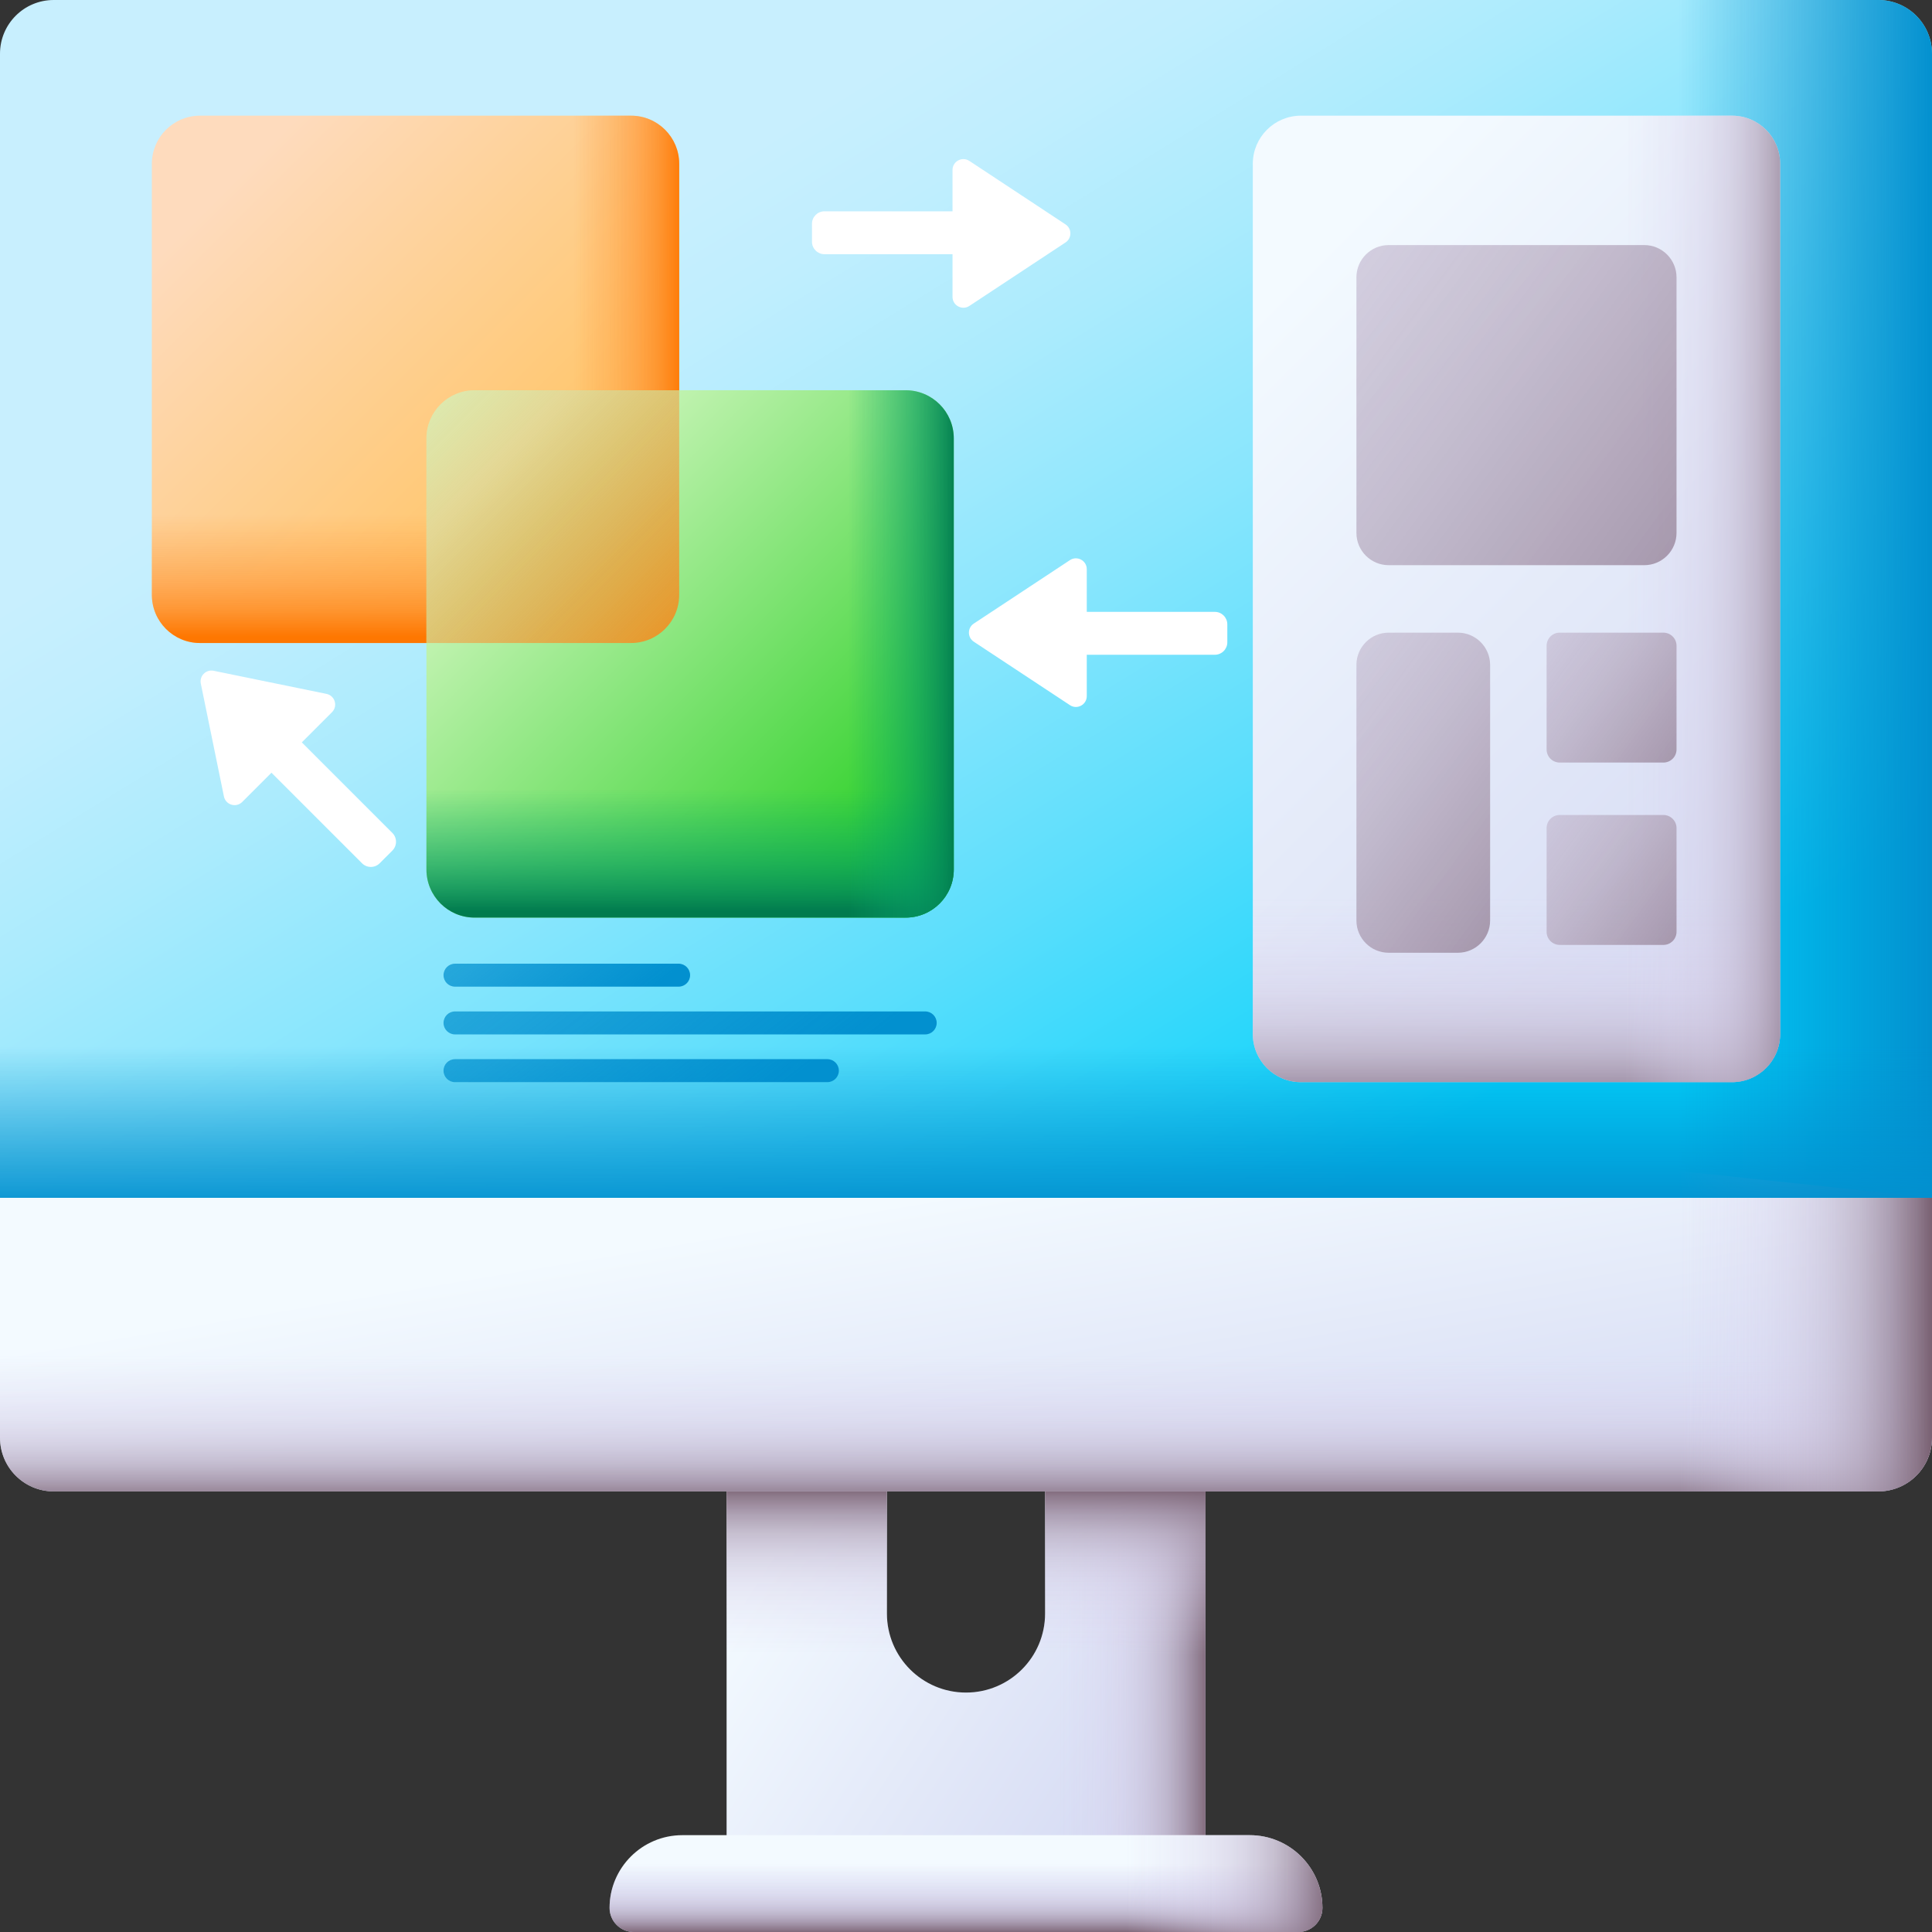 <svg xmlns="http://www.w3.org/2000/svg" xmlns:xlink="http://www.w3.org/1999/xlink" id="Layer_1" viewBox="0 0 512 512"><rect x="0" y="0" width="512" height="512" fill="#333333" stroke="none"/><linearGradient id="lg1"><stop offset="0" stop-color="#f3faff"></stop><stop offset="1" stop-color="#d5daf3"></stop></linearGradient><linearGradient id="SVGID_1_" gradientUnits="userSpaceOnUse" x1="214.535" x2="316.475" xlink:href="#lg1" y1="394.845" y2="461.142"></linearGradient><linearGradient id="lg2"><stop offset="0" stop-color="#dbd5ef" stop-opacity="0"></stop><stop offset=".259" stop-color="#d9d2ec" stop-opacity=".259"></stop><stop offset=".429" stop-color="#d2cae3" stop-opacity=".43"></stop><stop offset=".575" stop-color="#c6bcd4" stop-opacity=".575"></stop><stop offset=".707" stop-color="#b6a9bf" stop-opacity=".707"></stop><stop offset=".828" stop-color="#a08fa4" stop-opacity=".828"></stop><stop offset=".942" stop-color="#867082" stop-opacity=".942"></stop><stop offset="1" stop-color="#765d6e"></stop></linearGradient><linearGradient id="SVGID_00000170280577531538930980000010886769272910367639_" gradientUnits="userSpaceOnUse" x1="280.525" x2="320.903" xlink:href="#lg2" y1="421.812" y2="421.812"></linearGradient><linearGradient id="SVGID_00000166668423709159530770000004342844719276425652_" gradientUnits="userSpaceOnUse" x1="291.013" x2="291.013" xlink:href="#lg2" y1="438.564" y2="393.641"></linearGradient><linearGradient id="SVGID_00000047764747310380343110000010848545178107971501_" gradientUnits="userSpaceOnUse" x1="220.987" x2="220.987" xlink:href="#lg2" y1="438.564" y2="393.641"></linearGradient><linearGradient id="SVGID_00000099624157838163520430000017658003905757704615_" gradientUnits="userSpaceOnUse" x1="250.393" x2="267.502" xlink:href="#lg1" y1="316.416" y2="418.357"></linearGradient><linearGradient id="SVGID_00000121980255368011171230000015247537910176648331_" gradientUnits="userSpaceOnUse" x1="184.596" x2="351.408" y1="47.86" y2="318.751"><stop offset="0" stop-color="#c8effe"></stop><stop offset=".103" stop-color="#c0eefe"></stop><stop offset=".258" stop-color="#abebfd"></stop><stop offset=".446" stop-color="#89e6fd"></stop><stop offset=".661" stop-color="#5adefc"></stop><stop offset=".894" stop-color="#1ed5fb"></stop><stop offset="1" stop-color="#01d0fb"></stop></linearGradient><linearGradient id="SVGID_00000036252532958649646450000007922625071276482725_" gradientUnits="userSpaceOnUse" x1="256" x2="256" xlink:href="#lg2" y1="359.436" y2="399.382"></linearGradient><linearGradient id="SVGID_00000158728012897196094900000006448628488123001220_" gradientUnits="userSpaceOnUse" x1="444.96" x2="512.452" xlink:href="#lg2" y1="345.651" y2="345.651"></linearGradient><linearGradient id="lg3"><stop offset="0" stop-color="#0290cf" stop-opacity="0"></stop><stop offset=".872" stop-color="#0290cf" stop-opacity=".872"></stop><stop offset="1" stop-color="#0290cf"></stop></linearGradient><linearGradient id="SVGID_00000099633904899603726370000010177184291632663480_" gradientUnits="userSpaceOnUse" x1="444.96" x2="512.452" xlink:href="#lg3" y1="158.718" y2="158.718"></linearGradient><linearGradient id="SVGID_00000150803951273278296360000012850416542081496968_" gradientUnits="userSpaceOnUse" x1="256" x2="256" xlink:href="#lg3" y1="277.455" y2="321.654"></linearGradient><linearGradient id="SVGID_00000126291820002821279770000018038453321552316344_" gradientUnits="userSpaceOnUse" x1="256" x2="256" xlink:href="#lg1" y1="494.168" y2="509.408"></linearGradient><linearGradient id="SVGID_00000142868009811498514110000010304049212178136754_" gradientUnits="userSpaceOnUse" x1="256" x2="256" xlink:href="#lg2" y1="493.812" y2="512.514"></linearGradient><linearGradient id="SVGID_00000078764607370142001650000012978412886200889773_" gradientUnits="userSpaceOnUse" x1="298.347" x2="353.279" xlink:href="#lg2" y1="499.168" y2="499.168"></linearGradient><linearGradient id="SVGID_00000107569222911848538540000011363941042139691955_" gradientUnits="userSpaceOnUse" x1="59.598" x2="168.026" y1="50.009" y2="158.437"><stop offset="0" stop-color="#fedbbd"></stop><stop offset="1" stop-color="#ffbf51"></stop></linearGradient><linearGradient id="lg4"><stop offset="0" stop-color="#fe9738" stop-opacity="0"></stop><stop offset=".321" stop-color="#fe9635" stop-opacity=".321"></stop><stop offset=".56" stop-color="#fe902c" stop-opacity=".56"></stop><stop offset=".772" stop-color="#fe871c" stop-opacity=".772"></stop><stop offset=".968" stop-color="#fe7905" stop-opacity=".968"></stop><stop offset="1" stop-color="#fe7701"></stop></linearGradient><linearGradient id="SVGID_00000165917676069631073190000004272772961761646215_" gradientUnits="userSpaceOnUse" x1="110.12" x2="110.12" xlink:href="#lg4" y1="136.398" y2="168.718"></linearGradient><linearGradient id="SVGID_00000126308469268699116600000014683679969178533035_" gradientUnits="userSpaceOnUse" x1="152.021" x2="181.074" xlink:href="#lg4" y1="100.531" y2="100.531"></linearGradient><linearGradient id="SVGID_00000081631736167013912410000003863457417663666585_" gradientUnits="userSpaceOnUse" x1="132.364" x2="240.792" y1="122.775" y2="231.203"><stop offset="0" stop-color="#d7f8c4"></stop><stop offset="1" stop-color="#24ce20"></stop></linearGradient><linearGradient id="lg5"><stop offset="0" stop-color="#09a76d" stop-opacity="0"></stop><stop offset=".352" stop-color="#09a46b" stop-opacity=".353"></stop><stop offset=".615" stop-color="#079a64" stop-opacity=".615"></stop><stop offset=".847" stop-color="#048a59" stop-opacity=".847"></stop><stop offset="1" stop-color="#017b4e"></stop></linearGradient><linearGradient id="SVGID_00000000200311009581499850000014971740779208801671_" gradientUnits="userSpaceOnUse" x1="182.886" x2="182.886" xlink:href="#lg5" y1="209.164" y2="241.484"></linearGradient><linearGradient id="SVGID_00000142156529319896346230000005597593432315355267_" gradientUnits="userSpaceOnUse" x1="224.787" x2="253.84" xlink:href="#lg5" y1="173.297" y2="173.297"></linearGradient><linearGradient id="SVGID_00000044890647998959476840000004453258411099127738_" gradientUnits="userSpaceOnUse" x1="101.798" x2="194.692" xlink:href="#lg4" y1="92.209" y2="185.103"></linearGradient><linearGradient id="SVGID_00000120531984084216207870000013928215331858163868_" gradientUnits="userSpaceOnUse" x1="329.135" x2="485.259" xlink:href="#lg1" y1="85.972" y2="242.096"></linearGradient><linearGradient id="SVGID_00000058588806290650078110000016289463582904553148_" gradientUnits="userSpaceOnUse" x1="401.88" x2="401.88" xlink:href="#lg2" y1="237.882" y2="295.635"></linearGradient><linearGradient id="SVGID_00000029021401297787547470000004814142418703315618_" gradientUnits="userSpaceOnUse" x1="430.541" x2="480.145" xlink:href="#lg2" y1="158.718" y2="158.718"></linearGradient><linearGradient id="SVGID_00000158008132230432282250000016764132543792271500_" gradientUnits="userSpaceOnUse" x1="93.112" x2="513.706" xlink:href="#lg2" y1="-119.243" y2="189.43"></linearGradient><linearGradient id="SVGID_00000111171060495846939670000000193702785144804011_" gradientUnits="userSpaceOnUse" x1="301.768" x2="472.466" xlink:href="#lg2" y1="141.228" y2="266.503"></linearGradient><linearGradient id="SVGID_00000170268391953354189650000002745842731515972744_" gradientUnits="userSpaceOnUse" x1="301.768" x2="472.466" xlink:href="#lg2" y1="92.905" y2="218.18"></linearGradient><linearGradient id="SVGID_00000005263640438612828350000002880798246641102229_" gradientUnits="userSpaceOnUse" x1="178.424" x2="449.164" xlink:href="#lg2" y1="64.207" y2="262.902"></linearGradient><linearGradient id="SVGID_00000160907548229930409860000014216795028085656223_" gradientUnits="userSpaceOnUse" x1="51.507" x2="186.306" xlink:href="#lg3" y1="133.392" y2="304.536"></linearGradient><linearGradient id="SVGID_00000178196993022912105210000004951534299080964480_" gradientUnits="userSpaceOnUse" x1="36.181" x2="203.182" xlink:href="#lg3" y1="84.823" y2="296.854"></linearGradient><linearGradient id="SVGID_00000046318639184648303820000010223732150910616983_" gradientUnits="userSpaceOnUse" x1="74.813" x2="160.644" xlink:href="#lg3" y1="162.703" y2="271.677"></linearGradient><g><g><g><path d="m276.96 353.733v73.852c0 11.576-9.384 20.96-20.96 20.96-11.576 0-20.96-9.384-20.96-20.96v-73.852h-42.485v136.158h126.891v-136.158z" fill="url(#SVGID_1_)"></path><path d="m319.446 489.891v-136.158h-42.486v73.852c0 11.576-9.384 20.96-20.96 20.96v41.347h63.446z" fill="url(#SVGID_00000170280577531538930980000010886769272910367639_)"></path><g><path d="m276.96 427.584c0 9.275-6.031 17.13-14.38 19.891h56.865v-93.743h-42.485z" fill="url(#SVGID_00000166668423709159530770000004342844719276425652_)"></path><path d="m192.554 353.733v93.743h56.866c-8.349-2.761-14.38-10.616-14.38-19.891v-73.852z" fill="url(#SVGID_00000047764747310380343110000010848545178107971501_)"></path></g><g><path d="m497.772 395.239h-483.544c-7.858 0-14.228-6.37-14.228-14.227v-63.576l256-27.149 256 27.149v63.576c0 7.857-6.37 14.227-14.228 14.227z" fill="url(#SVGID_00000099624157838163520430000017658003905757704615_)"></path><path d="m512 317.436h-512v-303.208c0-7.858 6.37-14.228 14.228-14.228h483.545c7.857 0 14.227 6.37 14.227 14.228z" fill="url(#SVGID_00000121980255368011171230000015247537910176648331_)"></path><path d="m0 330.49v50.522c0 7.858 6.37 14.228 14.228 14.228h483.545c7.858 0 14.228-6.37 14.228-14.228v-50.522z" fill="url(#SVGID_00000036252532958649646450000007922625071276482725_)"></path><path d="m310.465 395.239h187.307c7.858 0 14.228-6.37 14.228-14.228v-63.576l-201.535-21.373z" fill="url(#SVGID_00000158728012897196094900000006448628488123001220_)"></path><path d="m497.772 0h-187.307v317.436h201.535v-303.208c0-7.858-6.37-14.228-14.228-14.228z" fill="url(#SVGID_00000099633904899603726370000010177184291632663480_)"></path><path d="m0 204.743h512v112.693h-512z" fill="url(#SVGID_00000150803951273278296360000012850416542081496968_)"></path></g><g><path d="m344.069 512h-176.138c-3.527 0-6.386-2.859-6.386-6.386 0-10.647 8.631-19.277 19.277-19.277h150.356c10.647 0 19.277 8.631 19.277 19.277 0 3.527-2.859 6.386-6.386 6.386z" fill="url(#SVGID_00000126291820002821279770000018038453321552316344_)"></path><path d="m344.069 512h-176.138c-3.527 0-6.386-2.859-6.386-6.386 0-10.647 8.631-19.277 19.277-19.277h150.356c10.647 0 19.277 8.631 19.277 19.277 0 3.527-2.859 6.386-6.386 6.386z" fill="url(#SVGID_00000142868009811498514110000010304049212178136754_)"></path><path d="m331.178 486.337h-71.512v25.663h84.403c3.527 0 6.386-2.859 6.386-6.386 0-10.647-8.63-19.277-19.277-19.277z" fill="url(#SVGID_00000078764607370142001650000012978412886200889773_)"></path></g></g><g><g><g><path d="m167.235 170.407h-114.231c-7.047 0-12.76-5.713-12.76-12.76v-114.232c0-7.047 5.713-12.76 12.76-12.76h114.232c7.047 0 12.76 5.713 12.76 12.76v114.232c-.001 7.047-5.713 12.76-12.761 12.76z" fill="url(#SVGID_00000107569222911848538540000011363941042139691955_)"></path><path d="m40.244 87.349v70.297c0 7.047 5.713 12.76 12.76 12.76h114.232c7.047 0 12.76-5.713 12.76-12.76v-70.297z" fill="url(#SVGID_00000165917676069631073190000004272772961761646215_)"></path><path d="m167.235 30.655h-76.33v139.752h76.331c7.047 0 12.76-5.713 12.76-12.76v-114.232c-.001-7.047-5.713-12.76-12.761-12.76z" fill="url(#SVGID_00000126308469268699116600000014683679969178533035_)"></path></g><g><path d="m240.001 243.173h-114.231c-7.047 0-12.76-5.713-12.76-12.76v-114.232c0-7.047 5.713-12.76 12.76-12.76h114.232c7.047 0 12.76 5.713 12.76 12.76v114.232c-.001 7.047-5.714 12.76-12.761 12.76z" fill="url(#SVGID_00000081631736167013912410000003863457417663666585_)"></path><path d="m113.01 160.115v70.297c0 7.047 5.713 12.76 12.76 12.76h114.232c7.047 0 12.76-5.713 12.76-12.76v-70.297z" fill="url(#SVGID_00000000200311009581499850000014971740779208801671_)"></path><path d="m240.001 103.421h-76.331v139.752h76.331c7.047 0 12.76-5.713 12.76-12.76v-114.232c0-7.047-5.713-12.76-12.76-12.76z" fill="url(#SVGID_00000142156529319896346230000005597593432315355267_)"></path></g><path d="m125.77 103.421c-7.047 0-12.76 5.713-12.76 12.76v54.226h54.226c7.047 0 12.76-5.713 12.76-12.76v-54.226z" fill="url(#SVGID_00000044890647998959476840000004453258411099127738_)"></path></g><g><g><path d="m458.996 286.781h-114.231c-7.047 0-12.76-5.713-12.76-12.76v-230.606c0-7.047 5.713-12.76 12.76-12.76h114.232c7.047 0 12.76 5.713 12.76 12.76v230.606c-.001 7.047-5.714 12.76-12.761 12.76z" fill="url(#SVGID_00000120531984084216207870000013928215331858163868_)"></path><path d="m332.005 203.723v70.297c0 7.047 5.713 12.76 12.76 12.76h114.232c7.047 0 12.76-5.713 12.76-12.76v-70.297z" fill="url(#SVGID_00000058588806290650078110000016289463582904553148_)"></path><path d="m458.996 30.655h-76.331v256.126h76.331c7.047 0 12.76-5.713 12.76-12.76v-230.606c0-7.047-5.713-12.76-12.76-12.76z" fill="url(#SVGID_00000029021401297787547470000004814142418703315618_)"></path></g><g><path d="m435.742 149.778h-67.723c-4.725 0-8.554-3.83-8.554-8.554v-67.724c0-4.724 3.83-8.554 8.554-8.554h67.723c4.725 0 8.554 3.83 8.554 8.554v67.723c0 4.725-3.83 8.555-8.554 8.555z" fill="url(#SVGID_00000158008132230432282250000016764132543792271500_)"></path><path d="m440.824 250.41h-27.485c-1.917 0-3.472-1.554-3.472-3.472v-27.485c0-1.917 1.554-3.472 3.472-3.472h27.485c1.917 0 3.472 1.554 3.472 3.472v27.485c0 1.918-1.554 3.472-3.472 3.472z" fill="url(#SVGID_00000111171060495846939670000000193702785144804011_)"></path><path d="m440.824 202.087h-27.485c-1.917 0-3.472-1.554-3.472-3.472v-27.485c0-1.917 1.554-3.472 3.472-3.472h27.485c1.917 0 3.472 1.554 3.472 3.472v27.485c0 1.918-1.554 3.472-3.472 3.472z" fill="url(#SVGID_00000170268391953354189650000002745842731515972744_)"></path><path d="m386.343 252.49h-18.324c-4.725 0-8.554-3.83-8.554-8.554v-67.723c0-4.724 3.83-8.554 8.554-8.554h18.324c4.724 0 8.554 3.83 8.554 8.554v67.723c0 4.724-3.83 8.554-8.554 8.554z" fill="url(#SVGID_00000005263640438612828350000002880798246641102229_)"></path></g></g></g><g fill="#fff"><path d="m282.367 64.262-25.477 16.815c-1.913 1.262-4.463-.11-4.463-2.402v-11.31h-33.94c-1.826 0-3.306-1.48-3.306-3.306v-4.755c0-1.826 1.48-3.306 3.306-3.306h33.94v-10.954c0-2.292 2.55-3.664 4.463-2.402l25.477 16.816c1.724 1.136 1.724 3.667 0 4.804z"></path><path d="m258.066 165.256 25.477-16.816c1.913-1.262 4.463.11 4.463 2.402v11.31h33.94c1.826 0 3.306 1.48 3.306 3.306v4.755c0 1.826-1.48 3.306-3.306 3.306h-33.94v10.954c0 2.292-2.55 3.664-4.463 2.402l-25.477-16.816c-1.724-1.135-1.724-3.666 0-4.803z"></path><path d="m56.615 177.762 29.906 6.125c2.245.461 3.078 3.234 1.458 4.855l-7.997 7.998 23.999 23.999c1.291 1.291 1.291 3.384 0 4.675l-3.363 3.363c-1.291 1.291-3.384 1.291-4.675 0l-23.999-23.999-7.746 7.746c-1.621 1.621-4.394.788-4.855-1.458l-6.125-29.906c-.416-2.023 1.374-3.813 3.397-3.398z"></path></g><g><path d="m120.583 280.692h98.68c1.681 0 3.044 1.363 3.044 3.044 0 1.681-1.363 3.044-3.044 3.044h-98.68c-1.681 0-3.044-1.363-3.044-3.044 0-1.681 1.363-3.044 3.044-3.044z" fill="url(#SVGID_00000160907548229930409860000014216795028085656223_)"></path><path d="m120.583 268.04h124.605c1.681 0 3.044 1.363 3.044 3.044 0 1.681-1.363 3.044-3.044 3.044h-124.605c-1.681 0-3.044-1.363-3.044-3.044 0-1.681 1.363-3.044 3.044-3.044z" fill="url(#SVGID_00000178196993022912105210000004951534299080964480_)"></path><path d="m120.583 255.388h59.258c1.681 0 3.044 1.363 3.044 3.044 0 1.681-1.363 3.044-3.044 3.044h-59.258c-1.681 0-3.044-1.363-3.044-3.044 0-1.681 1.363-3.044 3.044-3.044z" fill="url(#SVGID_00000046318639184648303820000010223732150910616983_)"></path></g></g></g><g></g><g></g><g></g><g></g><g></g><g></g><g></g><g></g><g></g><g></g><g></g><g></g><g></g><g></g><g></g></svg>